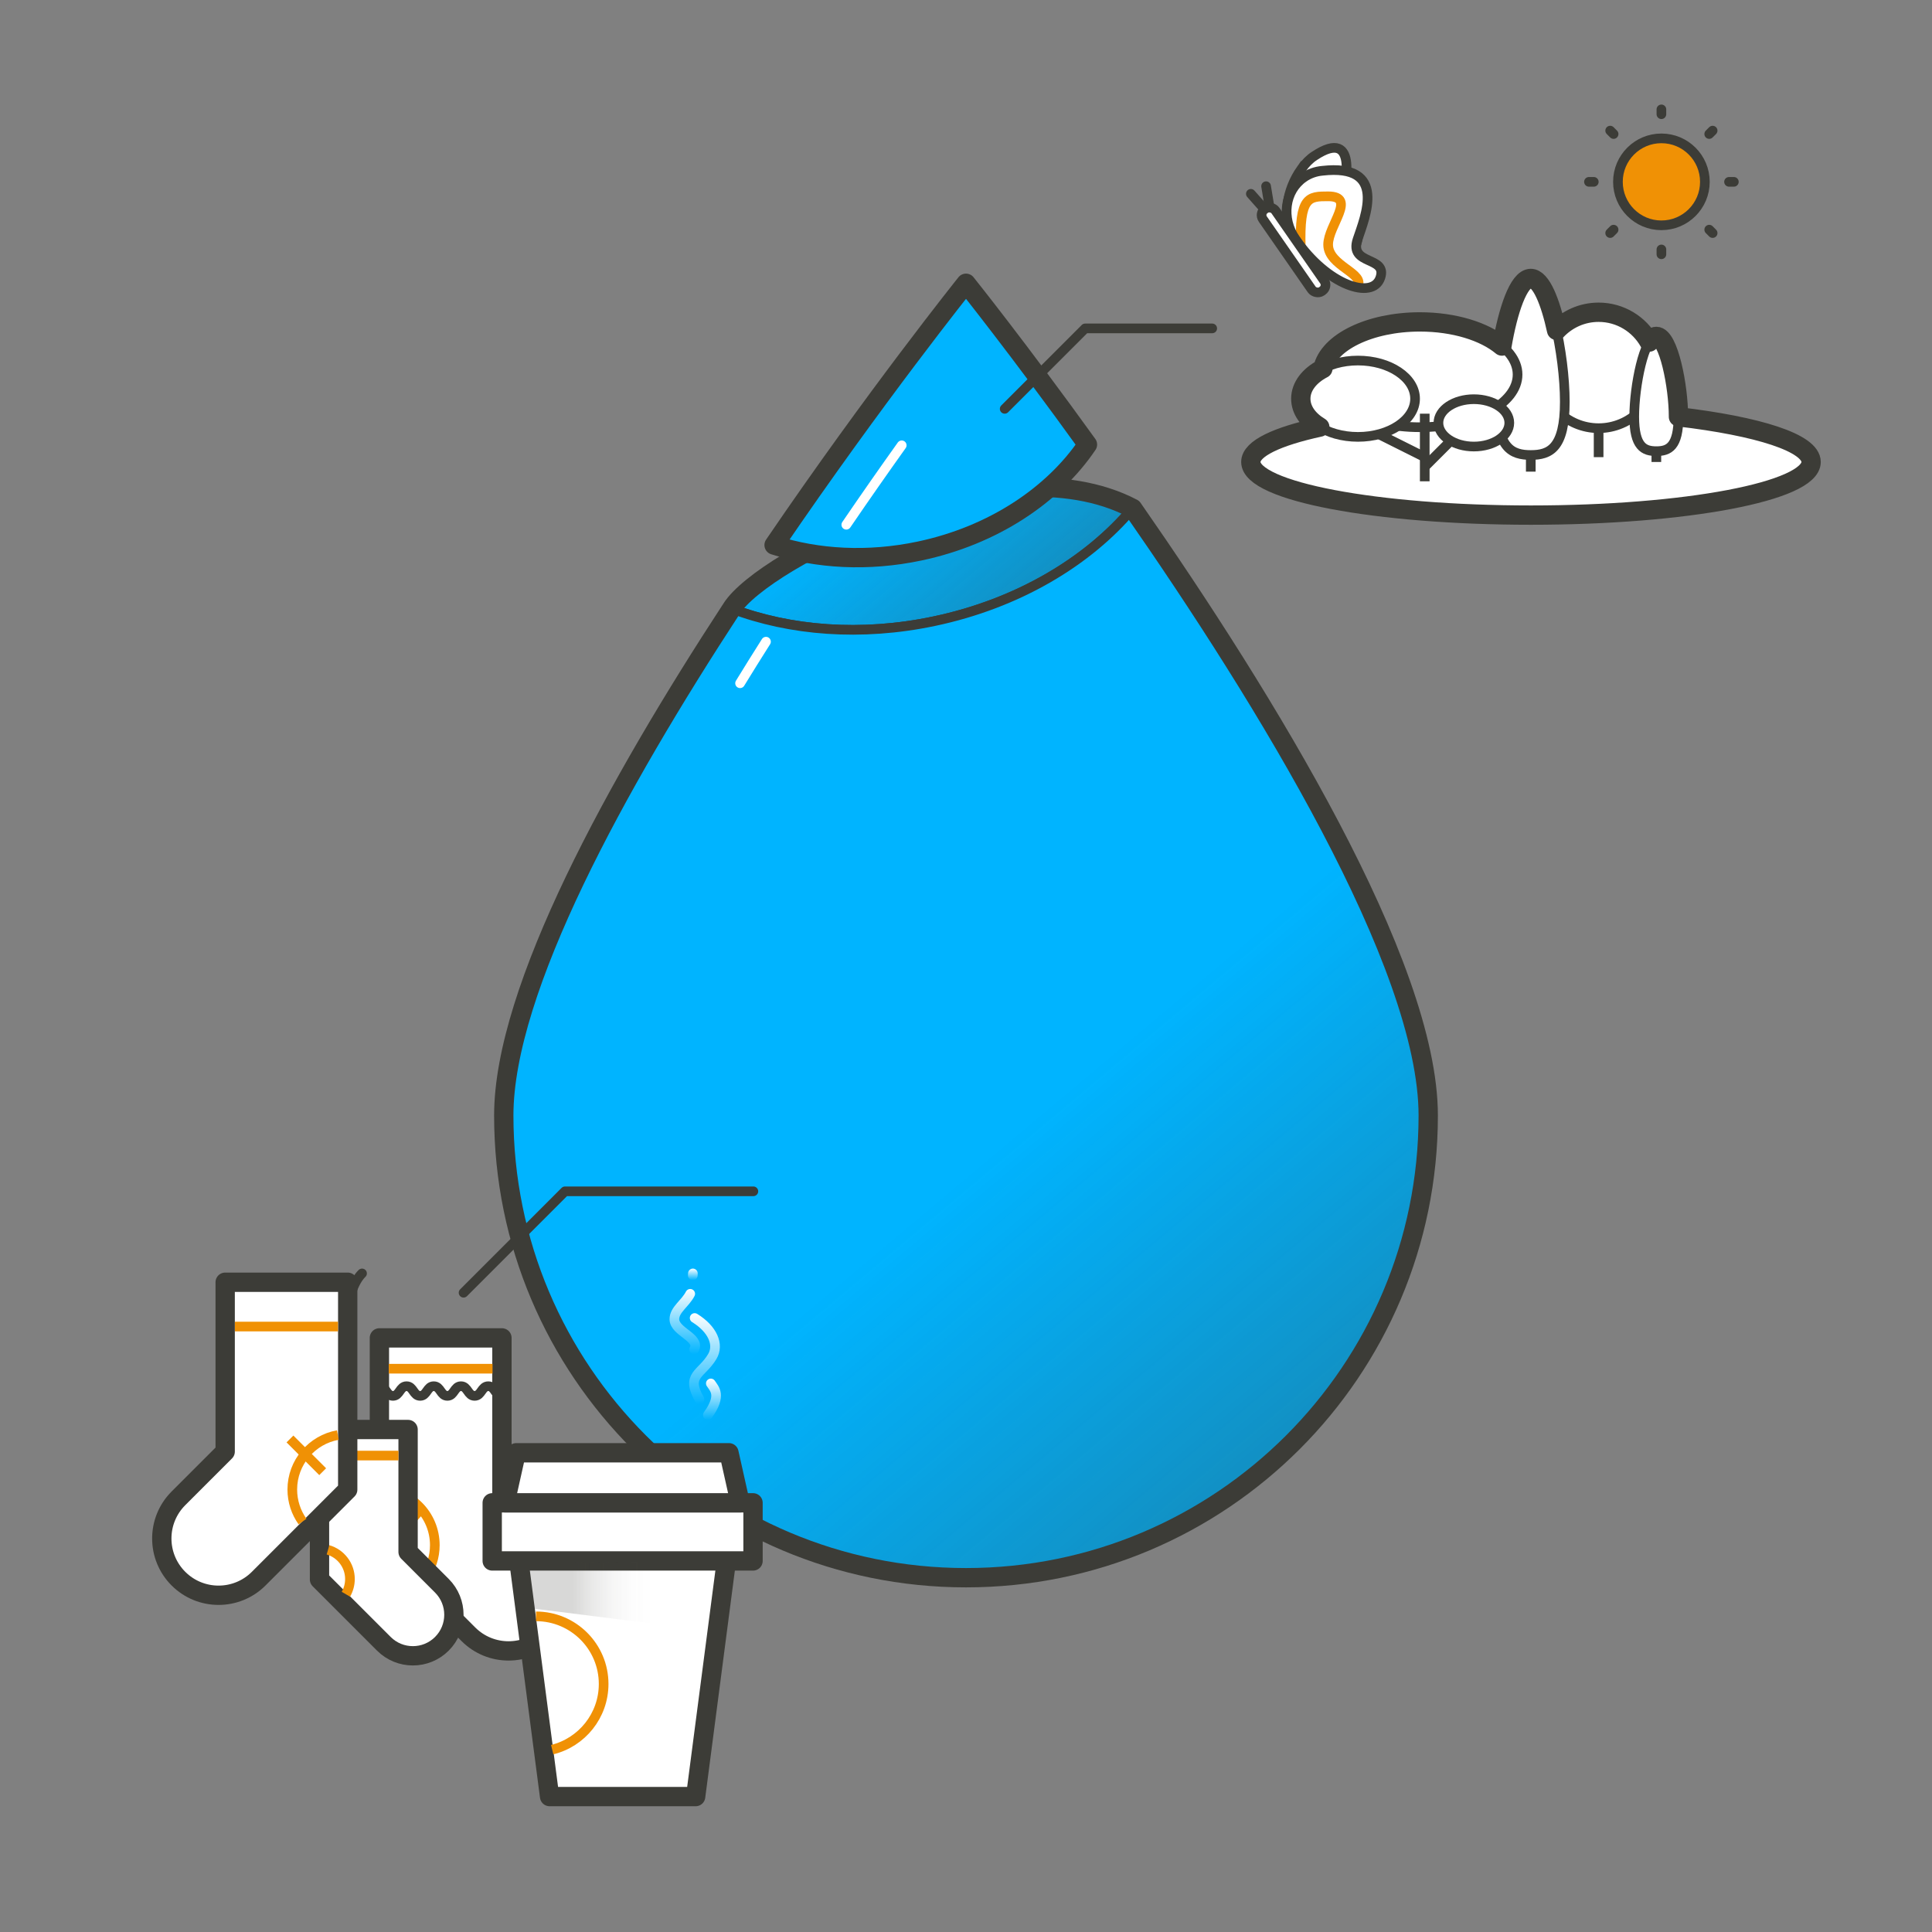<?xml version="1.0" encoding="UTF-8"?>
<svg xmlns="http://www.w3.org/2000/svg" width="200" height="200" xmlns:xlink="http://www.w3.org/1999/xlink" viewBox="0 0 200 200">
  <rect x="0" y="0" width="200" height="200" fill="#808080" stroke="none"/>
  <defs>
    <linearGradient id="linear-gradient" x1="102.814" y1="65.335" x2="90.255" y2="50.387" gradientUnits="userSpaceOnUse">
      <stop offset="0" stop-color="#3c3c37" stop-opacity=".3"/>
      <stop offset="1" stop-color="#3c3c37" stop-opacity="0"/>
    </linearGradient>
    <linearGradient id="linear-gradient-2" x1="132.999" y1="150.249" x2="86.197" y2="94.55" gradientUnits="userSpaceOnUse">
      <stop offset="0" stop-color="#3c3c37" stop-opacity=".3"/>
      <stop offset=".593" stop-color="#3c3c37" stop-opacity="0"/>
    </linearGradient>
    <clipPath id="clippath">
      <path d="M134.952,18.377c.587-.408,1.248-.634,1.927-.698,6.804-.769,4.439,4.752,3.65,7.118-.899,2.697,3.114,1.699,2.366,3.943-.789,2.366-5.52.789-8.806-4.002-1.478-2.155-1.104-4.994.863-6.361Z" fill="#fff" stroke="#3c3c37" stroke-miterlimit="10"/>
    </clipPath>
    <linearGradient id="Unbenannter_Verlauf_64" data-name="Unbenannter Verlauf 64" x1="72.93" y1="145.357" x2="72.93" y2="135.938" gradientUnits="userSpaceOnUse">
      <stop offset="0" stop-color="#fff" stop-opacity="0"/>
      <stop offset="1" stop-color="#fff"/>
    </linearGradient>
    <linearGradient id="Unbenannter_Verlauf_64-2" data-name="Unbenannter Verlauf 64" x1="71.723" y1="132.524" x2="71.723" y2="131.324" xlink:href="#Unbenannter_Verlauf_64"/>
    <linearGradient id="Unbenannter_Verlauf_64-3" data-name="Unbenannter Verlauf 64" x1="70.89" y1="140.192" x2="70.89" y2="133.435" xlink:href="#Unbenannter_Verlauf_64"/>
    <linearGradient id="Unbenannter_Verlauf_64-4" data-name="Unbenannter Verlauf 64" x1="73.704" y1="146.988" x2="73.704" y2="142.713" xlink:href="#Unbenannter_Verlauf_64"/>
    <linearGradient id="Unbenannter_Verlauf_21" data-name="Unbenannter Verlauf 21" x1="59.309" y1="165.306" x2="67.631" y2="165.306" gradientUnits="userSpaceOnUse">
      <stop offset="0" stop-color="#3c3c37"/>
      <stop offset=".001" stop-color="#3c3c37" stop-opacity=".997"/>
      <stop offset=".238" stop-color="#3c3c37" stop-opacity=".56"/>
      <stop offset=".48" stop-color="#3c3c37" stop-opacity=".248"/>
      <stop offset=".73" stop-color="#3c3c37" stop-opacity=".061"/>
      <stop offset="1" stop-color="#3c3c37" stop-opacity="0"/>
    </linearGradient>
  </defs>
  <g isolation="isolate">
    <g id="Icons">
      <g>
        <g>
          <g>
            <g>
              <path d="M117.25,52.624c-4.62,5.5-11.86,9.85-20.54,11.68-7.57,1.6-14.93.99-20.97-1.3,3.26-5.18,27.76-17.58,41.51-10.38Z" fill="#00b4ff"/>
              <path d="M117.25,52.624c-4.62,5.5-11.86,9.85-20.54,11.68-7.57,1.6-14.93.99-20.97-1.3,3.26-5.18,27.76-17.58,41.51-10.38Z" fill="url(#linear-gradient)"/>
              <path d="M117.25,52.624c-4.62,5.5-11.86,9.85-20.54,11.68-7.57,1.6-14.93.99-20.97-1.3,3.26-5.18,27.76-17.58,41.51-10.38Z" fill="none" stroke="#3c3c37" stroke-linejoin="round"/>
            </g>
            <g>
              <path d="M147.85,115.474c0,26.43-21.42,47.85-47.85,47.85s-47.85-21.42-47.85-47.85c0-13.09,11.74-34.34,23.59-52.47,6.04,2.29,13.4,2.9,20.97,1.3,8.68-1.83,15.92-6.18,20.54-11.68,13.71,19.7,30.6,47.15,30.6,62.85Z" fill="#00b4ff"/>
              <path d="M147.85,115.474c0,26.43-21.42,47.85-47.85,47.85s-47.85-21.42-47.85-47.85c0-13.09,11.74-34.34,23.59-52.47,6.04,2.29,13.4,2.9,20.97,1.3,8.68-1.83,15.92-6.18,20.54-11.68,13.71,19.7,30.6,47.15,30.6,62.85Z" fill="url(#linear-gradient-2)"/>
              <path d="M147.85,115.474c0,26.43-21.42,47.85-47.85,47.85s-47.85-21.42-47.85-47.85c0-13.09,11.74-34.34,23.59-52.47,6.04,2.29,13.4,2.9,20.97,1.3,8.68-1.83,15.92-6.18,20.54-11.68,13.71,19.7,30.6,47.15,30.6,62.85Z" fill="none" stroke="#3c3c37" stroke-linejoin="round"/>
            </g>
          </g>
          <path d="M117.25,52.624c-13.75-7.2-38.25,5.2-41.51,10.38-11.85,18.13-23.59,39.38-23.59,52.47,0,26.43,21.42,47.85,47.85,47.85s47.85-21.42,47.85-47.85c0-15.7-16.89-43.15-30.6-62.85Z" fill="none" stroke="#3c3c37" stroke-linecap="round" stroke-linejoin="round" stroke-width="2"/>
        </g>
        <path d="M112.573,46.02c-7.171-9.952-12.573-16.696-12.573-16.696,0,0-9.4,11.734-19.867,27.099,4.488,1.438,9.707,1.747,15.048.622,7.627-1.608,13.849-5.791,17.391-11.025Z" fill="#00b4ff" stroke="#3c3c37" stroke-linejoin="round" stroke-width="2"/>
        <g>
          <path d="M87.608,54.322c1.97-2.889,3.901-5.648,5.738-8.224" fill="none" stroke="#fff" stroke-linecap="round" stroke-linejoin="round"/>
          <path d="M76.612,70.73c.885-1.445,1.781-2.881,2.684-4.304" fill="none" stroke="#fff" stroke-linecap="round" stroke-linejoin="round"/>
        </g>
      </g>
      <polyline points="47.988 133.824 58.488 123.324 77.988 123.324" fill="none" stroke="#3c3c37" stroke-linecap="round" stroke-linejoin="round"/>
      <polyline points="104.005 42.324 112.334 33.995 125.488 33.995" fill="none" stroke="#3c3c37" stroke-linecap="round" stroke-linejoin="round"/>
      <g>
        <g>
          <ellipse cx="158.488" cy="47.824" rx="29" ry="5.5" fill="#fff" stroke="#3c3c37" stroke-linejoin="round"/>
          <g>
            <circle cx="165.488" cy="38.324" r="6" fill="#fff" stroke="#3c3c37" stroke-miterlimit="10"/>
            <line x1="165.488" y1="47.324" x2="165.488" y2="44.324" fill="#fff" stroke="#3c3c37" stroke-miterlimit="10"/>
          </g>
          <g>
            <path d="M173.755,43.126c0,3.139-1.025,3.579-2.29,3.579s-2.29-.44-2.29-3.579,1.025-8.301,2.29-8.301,2.29,5.162,2.29,8.301Z" fill="#fff" stroke="#3c3c37" stroke-miterlimit="10"/>
            <line x1="171.465" y1="46.624" x2="171.465" y2="47.824" fill="none" stroke="#3c3c37" stroke-miterlimit="10"/>
          </g>
          <g>
            <path d="M161.988,41.596c0,4.83-1.577,5.506-3.523,5.506s-3.523-.676-3.523-5.506,1.577-12.771,3.523-12.771,3.523,7.942,3.523,12.771Z" fill="#fff" stroke="#3c3c37" stroke-miterlimit="10"/>
            <line x1="158.465" y1="46.978" x2="158.465" y2="48.824" fill="none" stroke="#3c3c37" stroke-miterlimit="10"/>
          </g>
          <g>
            <ellipse cx="146.988" cy="38.775" rx="10.111" ry="5.451" fill="#fff" stroke="#3c3c37" stroke-miterlimit="10"/>
            <line x1="147.488" y1="49.824" x2="147.488" y2="42.824" fill="#fff" stroke="#3c3c37" stroke-miterlimit="10"/>
            <line x1="147.488" y1="47.324" x2="141.488" y2="44.324" fill="#fff" stroke="#3c3c37" stroke-miterlimit="10"/>
            <ellipse cx="140.574" cy="41.275" rx="5.914" ry="3.951" fill="#fff" stroke="#3c3c37" stroke-miterlimit="10"/>
            <line x1="147.488" y1="48.324" x2="151.488" y2="44.324" fill="#fff" stroke="#3c3c37" stroke-miterlimit="10"/>
            <ellipse cx="152.574" cy="43.775" rx="3.669" ry="2.451" fill="#fff" stroke="#3c3c37" stroke-miterlimit="10"/>
          </g>
        </g>
        <path d="M173.754,43.148c0-.008,0-.015,0-.023,0-3.139-1.025-8.301-2.29-8.301-.257,0-.503.221-.734.587-1.025-1.841-2.988-3.087-5.244-3.087-1.714,0-3.256.722-4.349,1.875-.646-2.967-1.603-5.375-2.673-5.375-1.261,0-2.364,3.337-2.986,6.999-1.8-1.502-4.927-2.499-8.492-2.499-5.197,0-9.474,2.115-10.042,4.835-1.389.723-2.286,1.848-2.286,3.116,0,1.168.763,2.214,1.968,2.937-4.443.966-7.14,2.229-7.14,3.612,0,3.038,12.984,5.5,29,5.5s29-2.462,29-5.5c0-1.975-5.491-3.706-13.733-4.676Z" fill="none" stroke="#3c3c37" stroke-linecap="round" stroke-linejoin="round" stroke-width="2"/>
      </g>
      <circle cx="171.988" cy="18.824" r="4.5" fill="#f09105" stroke="#3c3c37" stroke-miterlimit="10"/>
      <g>
        <line x1="131.488" y1="22.324" x2="129.488" y2="20.064" fill="none" stroke="#3c3c37" stroke-linecap="round" stroke-miterlimit="10"/>
        <line x1="131.446" y1="21.578" x2="131.065" y2="19.276" fill="none" stroke="#3c3c37" stroke-linecap="round" stroke-miterlimit="10"/>
        <path d="M134.7,17.516c.442-.624.91-1.084,1.375-1.381,2.334-1.547,3.168-.725,3.303.775.135,1.501-.448,3.723-.714,5.022-.606,2.963,2.461.517,1.834,3.027-.33,1.323-1.4,2.036-2.525,1.894-1.125-.142-2.46-1.073-3.889-2.75-.643-.755-.921-1.85-.786-3.049.135-1.199.66-2.493,1.401-3.539Z" fill="#fff" stroke="#3c3c37" stroke-miterlimit="10"/>
        <g>
          <path d="M134.952,18.377c.587-.408,1.248-.634,1.927-.698,6.804-.769,4.439,4.752,3.65,7.118-.899,2.697,3.114,1.699,2.366,3.943-.789,2.366-5.52.789-8.806-4.002-1.478-2.155-1.104-4.994.863-6.361Z" fill="#fff"/>
          <g clip-path="url(#clippath)">
            <path d="M134.655,25.662c-.167-5.338.833-5.338,2.833-5.338,3,0,0,3,0,5,0,2.236,4,3,2.993,4.389" fill="none" stroke="#f09105" stroke-miterlimit="10"/>
          </g>
          <path d="M134.952,18.377c.587-.408,1.248-.634,1.927-.698,6.804-.769,4.439,4.752,3.65,7.118-.899,2.697,3.114,1.699,2.366,3.943-.789,2.366-5.52.789-8.806-4.002-1.478-2.155-1.104-4.994.863-6.361Z" fill="none" stroke="#3c3c37" stroke-miterlimit="10"/>
        </g>
        <rect x="133.119" y="20.707" width="1.577" height="10.344" rx=".739" ry=".739" transform="translate(9.164 81.015) rotate(-34.783)" fill="#fff" stroke="#3c3c37" stroke-miterlimit="10"/>
      </g>
      <g>
        <g>
          <g>
            <path d="M39.274,138.498h12.686v17.532l4.84,4.84c2.295,2.295,2.295,6.016,0,8.311h0c-2.295,2.295-6.016,2.295-8.311,0l-9.214-9.214.01-.01h-.01v-21.458Z" fill="#fff"/>
            <path d="M39.274,138.498h12.686v17.532l4.84,4.84c2.295,2.295,2.295,6.016,0,8.311h0c-2.295,2.295-6.016,2.295-8.311,0l-9.214-9.214.01-.01h-.01v-21.458Z" fill="none" stroke="#3c3c37" stroke-linejoin="round" stroke-width="2"/>
          </g>
          <path d="M39.285,154.229c3.163,0,5.727,2.564,5.727,5.727,0,1.238-.393,2.384-1.061,3.321" fill="none" stroke="#f09105" stroke-miterlimit="10"/>
        </g>
        <line x1="41.867" y1="158.11" x2="43.488" y2="156.324" fill="none" stroke="#f09105" stroke-miterlimit="10"/>
        <line x1="40.247" y1="141.688" x2="50.988" y2="141.688" fill="none" stroke="#f09105" stroke-miterlimit="10"/>
        <path d="M39.274,143.5c.702,0,.702,1,1.404,1s.704-1,1.409-1,.703,1,1.407,1,.704-1,1.409-1,.705,1,1.41,1,.704-1,1.408-1,.706,1,1.411,1,.707-1,1.414-1,.707,1,1.414,1" fill="none" stroke="#3c3c37" stroke-linejoin="round"/>
      </g>
      <g>
        <polygon points="72.013 185.981 56.893 185.981 53.036 156.403 75.87 156.403 72.013 185.981" fill="#fff" stroke="#3c3c37" stroke-linejoin="round" stroke-width="2"/>
        <rect x="50.953" y="155.571" width="27" height="6.018" fill="#fff" stroke="#3c3c37" stroke-linejoin="round" stroke-width="2"/>
        <polygon points="76.62 155.571 52.286 155.571 53.443 150.39 75.462 150.39 76.62 155.571" fill="#fff" stroke="#3c3c37" stroke-linejoin="round" stroke-width="2"/>
        <g>
          <path d="M72.406,144.857c-1.455-2.552.22-2.562,1.33-4.429.733-1.233.031-2.847-1.825-3.989" fill="none" stroke="url(#Unbenannter_Verlauf_64)" stroke-linecap="round" stroke-linejoin="round"/>
          <path d="M71.719,132.024c.005-.065.008-.131.008-.2" fill="none" stroke="url(#Unbenannter_Verlauf_64-2)" stroke-linecap="round" stroke-linejoin="round"/>
          <path d="M71.862,139.692c.673-1.22-2.052-1.815-2.052-3.122,0-.995,1.112-1.607,1.642-2.635" fill="none" stroke="url(#Unbenannter_Verlauf_64-3)" stroke-linecap="round" stroke-linejoin="round"/>
          <path d="M73.584,143.213c.368.563,1.165,1.231-.308,3.275" fill="none" stroke="url(#Unbenannter_Verlauf_64-4)" stroke-linecap="round" stroke-linejoin="round"/>
        </g>
        <polygon points="74.239 168.908 54.35 166.413 53.786 161.705 75.178 161.705 74.239 168.908" fill="url(#Unbenannter_Verlauf_21)" mix-blend-mode="multiply" opacity=".2"/>
        <path d="M57.163,181.122c3.057-.751,5.325-3.51,5.325-6.798,0-3.866-3.134-7-7-7" fill="none" stroke="#f09105" stroke-miterlimit="10"/>
      </g>
      <g>
        <g>
          <path d="M33.075,147.983h9.17v12.674l3.499,3.499c1.659,1.659,1.659,4.349,0,6.008h0c-1.659,1.659-4.349,1.659-6.008,0l-6.661-6.661.007-.007h-.007v-15.512Z" fill="#fff"/>
          <path d="M33.075,147.983h9.17v12.674l3.499,3.499c1.659,1.659,1.659,4.349,0,6.008h0c-1.659,1.659-4.349,1.659-6.008,0l-6.661-6.661.007-.007h-.007v-15.512Z" fill="none" stroke="#3c3c37" stroke-linejoin="round" stroke-width="2"/>
        </g>
        <line x1="33.875" y1="150.681" x2="41.25" y2="150.681" fill="none" stroke="#f09105" stroke-linejoin="round"/>
        <path d="M32.002,147.323s1.072.924,1.072,3.43" fill="none" stroke="#3c3c37" stroke-linecap="round" stroke-linejoin="round"/>
        <path d="M35.805,165.034c.275-.473.421-1.013.421-1.575,0-1.431-.96-2.641-2.27-3.021" fill="none" stroke="#f09105" stroke-miterlimit="10"/>
      </g>
      <g>
        <g>
          <g>
            <path d="M35.996,132.737h-12.686s0,17.532,0,17.532l-4.84,4.84c-2.295,2.295-2.295,6.016,0,8.311h0c2.295,2.295,6.016,2.295,8.311,0l9.214-9.214-.01-.01h.01s0-21.458,0-21.458Z" fill="#fff"/>
            <path d="M35.996,132.737h-12.686s0,17.532,0,17.532l-4.84,4.84c-2.295,2.295-2.295,6.016,0,8.311h0c2.295,2.295,6.016,2.295,8.311,0l9.214-9.214-.01-.01h.01s0-21.458,0-21.458Z" fill="none" stroke="#3c3c37" stroke-linejoin="round" stroke-width="2"/>
          </g>
          <path d="M34.974,148.557c-2.68.478-4.715,2.82-4.715,5.638,0,1.236.392,2.381,1.058,3.317" fill="none" stroke="#f09105" stroke-miterlimit="10"/>
        </g>
        <line x1="33.404" y1="152.349" x2="30.016" y2="148.961" fill="none" stroke="#f09105" stroke-miterlimit="10"/>
        <line x1="34.988" y1="137.324" x2="24.318" y2="137.324" fill="none" stroke="#f09105" stroke-miterlimit="10"/>
        <path d="M37.479,131.824s-1.483,1.278-1.483,4.745" fill="none" stroke="#3c3c37" stroke-linecap="round" stroke-linejoin="round"/>
      </g>
      <line x1="171.988" y1="11.324" x2="171.988" y2="11.824" fill="#fff" stroke="#3c3c37" stroke-linecap="round" stroke-miterlimit="10"/>
      <line x1="166.685" y1="13.521" x2="167.038" y2="13.874" fill="#fff" stroke="#3c3c37" stroke-linecap="round" stroke-miterlimit="10"/>
      <line x1="164.488" y1="18.824" x2="164.988" y2="18.824" fill="#fff" stroke="#3c3c37" stroke-linecap="round" stroke-miterlimit="10"/>
      <line x1="166.685" y1="24.127" x2="167.038" y2="23.774" fill="#fff" stroke="#3c3c37" stroke-linecap="round" stroke-miterlimit="10"/>
      <line x1="171.988" y1="26.324" x2="171.988" y2="25.824" fill="#fff" stroke="#3c3c37" stroke-linecap="round" stroke-miterlimit="10"/>
      <line x1="177.291" y1="24.127" x2="176.938" y2="23.774" fill="#fff" stroke="#3c3c37" stroke-linecap="round" stroke-miterlimit="10"/>
      <line x1="179.488" y1="18.824" x2="178.988" y2="18.824" fill="#fff" stroke="#3c3c37" stroke-linecap="round" stroke-miterlimit="10"/>
      <line x1="177.291" y1="13.521" x2="176.938" y2="13.874" fill="#fff" stroke="#3c3c37" stroke-linecap="round" stroke-miterlimit="10"/>
    </g>
  </g>
</svg>